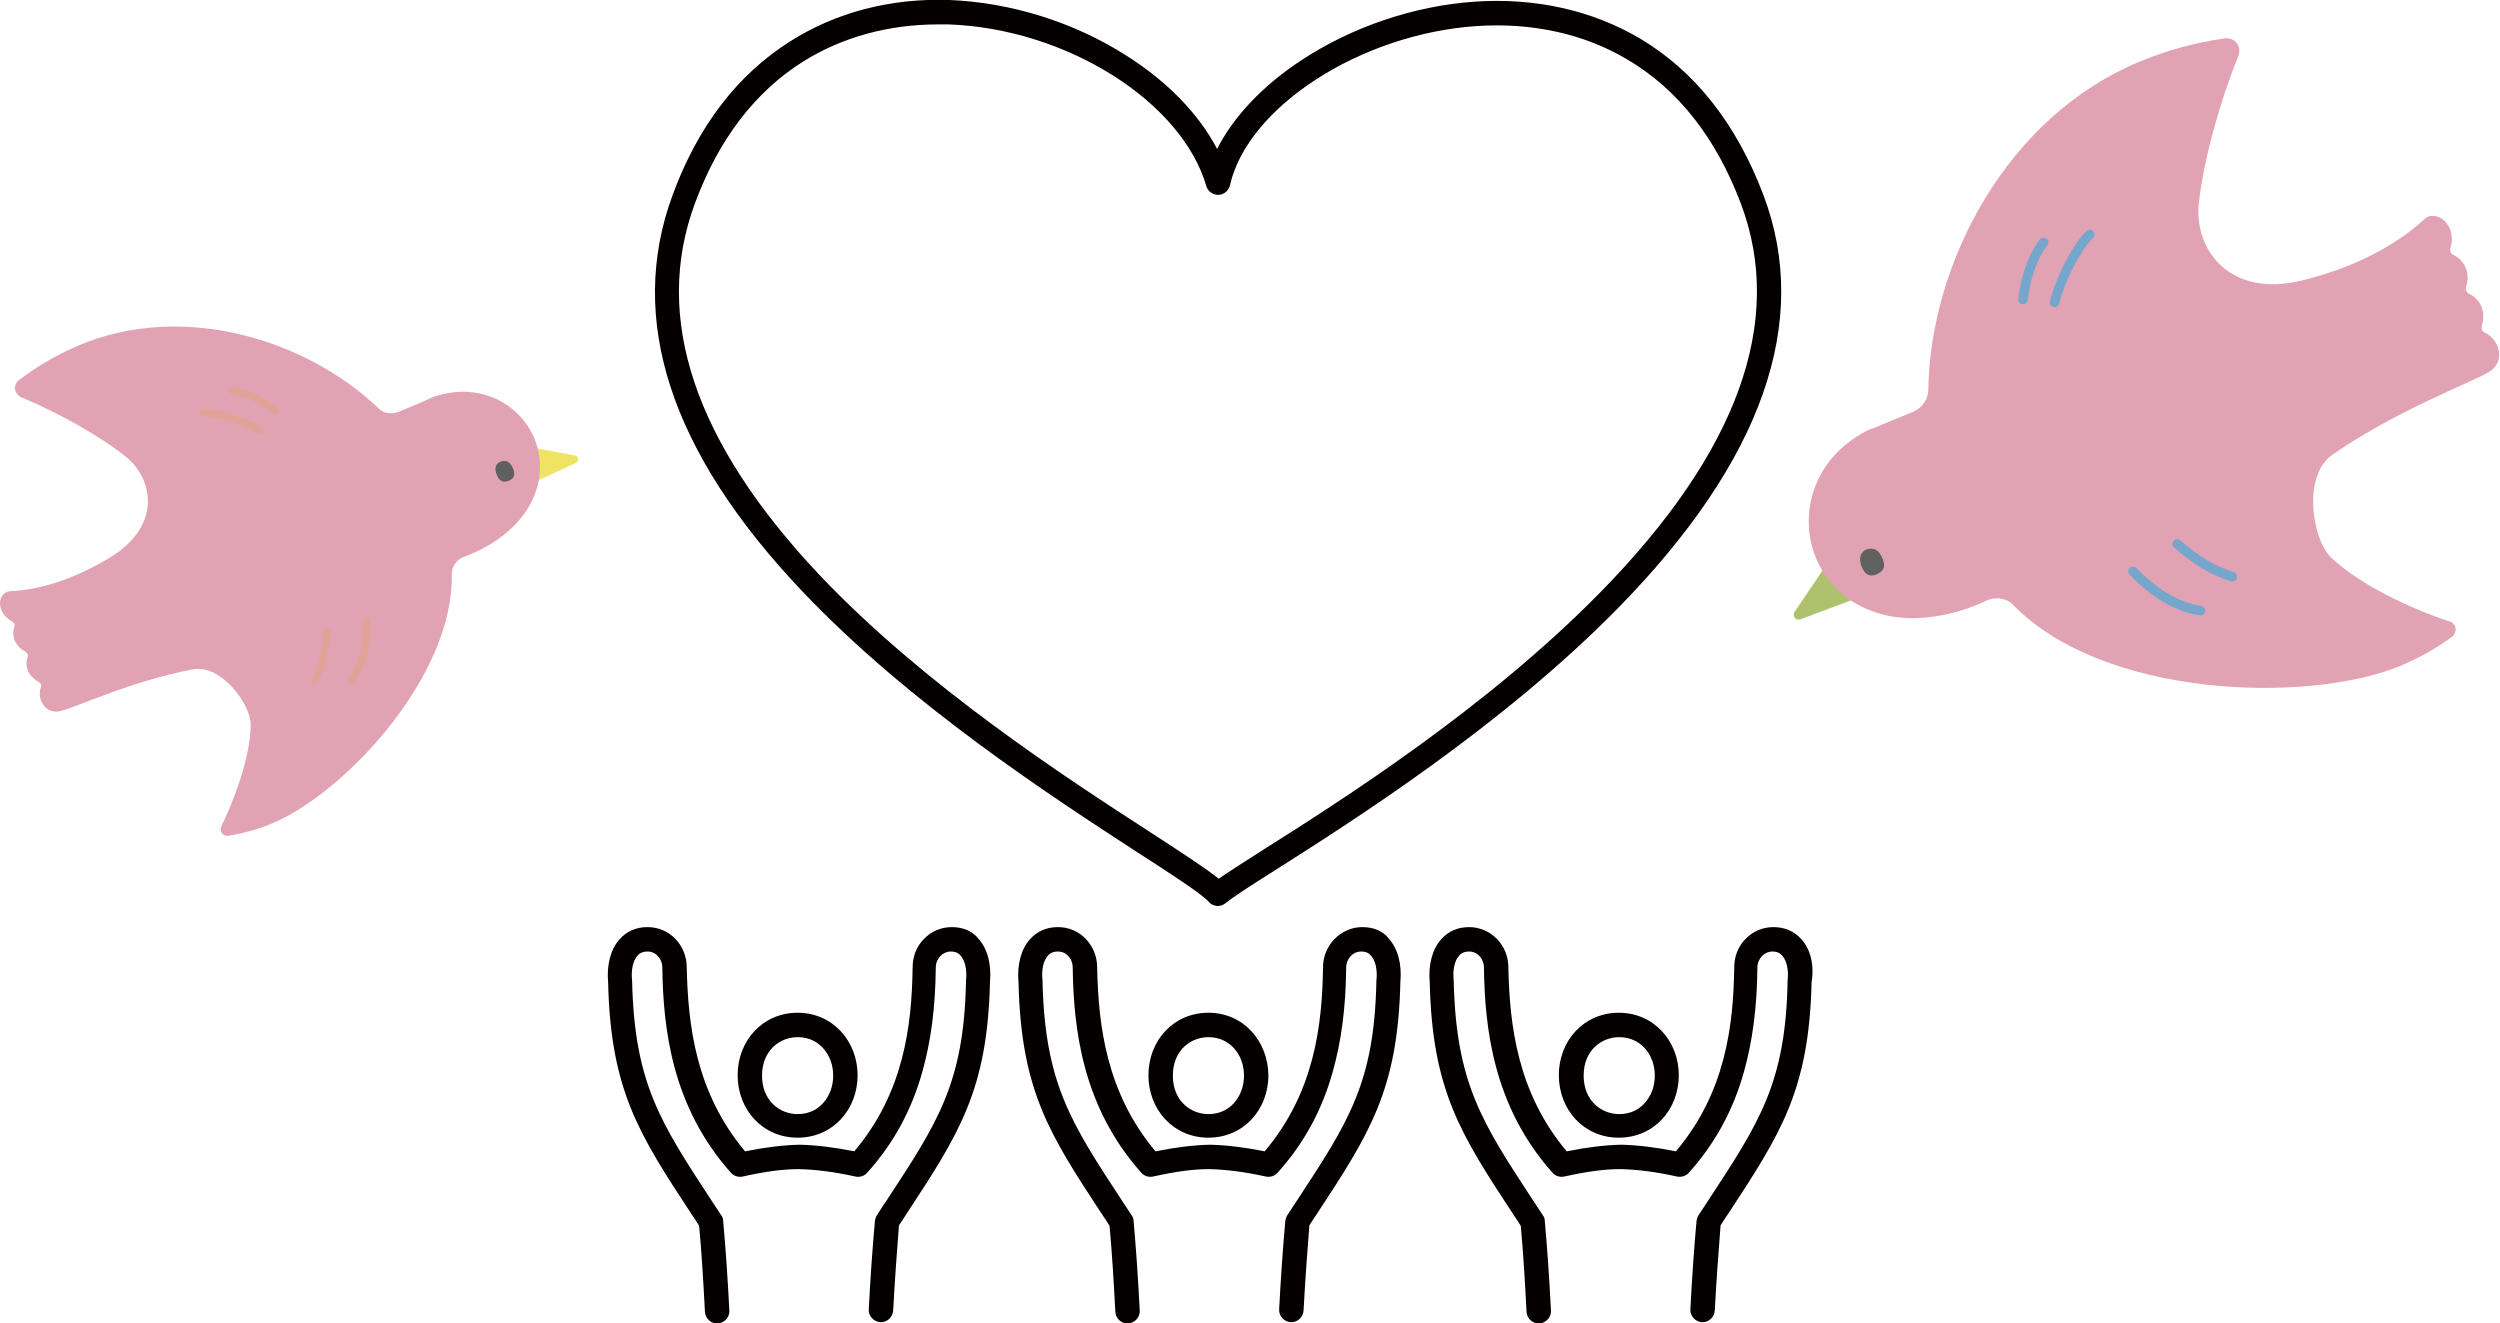 <?xml version="1.0" encoding="utf-8"?>
<!-- Generator: Adobe Illustrator 27.7.0, SVG Export Plug-In . SVG Version: 6.00 Build 0)  -->
<svg version="1.1" id="レイヤー_1" xmlns="http://www.w3.org/2000/svg" xmlns:xlink="http://www.w3.org/1999/xlink" x="0px"
	 y="0px" viewBox="0 0 604.3 319.9" style="enable-background:new 0 0 604.3 319.9;" xml:space="preserve">
<style type="text/css">
	.st0{fill:#040000;}
	.st1{fill:#AEC16D;}
	.st2{fill:#E1A2B3;}
	.st3{fill:#606060;}
	.st4{fill:none;stroke:#75A6CC;stroke-width:2.298;stroke-linecap:round;stroke-linejoin:round;stroke-miterlimit:10;}
	.st5{fill:#EEE363;}
	.st6{fill:none;stroke:#E1A298;stroke-width:1.799;stroke-linecap:round;stroke-linejoin:round;stroke-miterlimit:10;}
</style>
<g>
	<path class="st0" d="M192.8,244.8c-8.5,0-14.5,6.8-14.5,15.1c0,8.3,6,15.1,14.5,15.1c8.5,0,14.5-6.8,14.5-15.1
		C207.3,251.7,201.3,244.8,192.8,244.8C192.8,244.8,192.8,244.8,192.8,244.8z M198.9,253.3c1.6,1.7,2.5,4.1,2.5,6.7
		c0,2.6-0.9,5-2.5,6.7c-1.1,1.2-3,2.6-6.1,2.6c-4.3,0-8.6-3.2-8.6-9.3c0-6.1,4.3-9.3,8.6-9.3C195.9,250.7,197.8,252.1,198.9,253.3z"
		/>
	<path class="st0" d="M230.1,224.1c-2.6,0-5,1-6.8,2.9c-1.8,1.8-2.7,4.3-2.7,6.8c-0.2,14.1-2.1,30.3-14.1,44.5
		c-5-1-9.2-1.5-13.2-1.6c0,0-0.1,0-0.1,0c0,0,0,0,0,0c-3.9,0.1-8.1,0.6-13.1,1.6c-11.9-14.2-13.8-30.4-14.1-44.5c0-2.6-1-5-2.7-6.8
		c-1.8-1.9-4.2-2.9-6.8-2.9c-2.7,0-5,1-6.7,2.9c-2.2,2.4-3.2,6.3-2.8,10.5c0.6,26.1,7.5,36.7,20.1,55.9c0.6,0.9,1.3,1.9,1.9,2.9
		c0.6,6.4,1,13.3,1.4,20.8c0.1,1.6,1.4,2.8,2.9,2.8c0.1,0,0.1,0,0.2,0c1.6-0.1,2.9-1.5,2.8-3.1c-0.4-7.9-0.9-15.1-1.5-21.8
		c0-0.5-0.2-0.9-0.5-1.3c-0.8-1.2-1.6-2.4-2.3-3.5c-12.4-18.9-18.6-28.4-19.2-52.9c0-0.1,0-0.2,0-0.2c-0.3-2.6,0.2-4.9,1.3-6.1
		c0.6-0.7,1.4-1,2.4-1c1,0,1.9,0.4,2.5,1.1c0.7,0.7,1.1,1.7,1.1,2.8c0.2,14.7,2.3,33.6,16.6,49.6c0.7,0.8,1.8,1.1,2.8,0.9
		c5.4-1.2,9.7-1.8,13.6-1.8c0,0,0,0,0,0c3.9,0.1,8.3,0.6,13.7,1.8c1,0.2,2.1-0.1,2.8-0.9c6.4-7.1,10.8-15.2,13.4-24.6
		c2-7.2,3.1-15.1,3.2-25c0-1.1,0.4-2,1.1-2.8c0.7-0.7,1.6-1.1,2.5-1.1c1.1,0,1.8,0.3,2.4,1c1.1,1.2,1.6,3.5,1.3,6.1
		c0,0.1,0,0.2,0,0.2c-0.5,24.5-6.8,34-19.2,52.9c-0.8,1.1-1.5,2.3-2.3,3.5c-0.3,0.4-0.4,0.9-0.5,1.3c-0.6,6.7-1.1,13.7-1.5,21.5
		c-0.1,1.6,1.2,3,2.8,3.1c1.6,0.1,3-1.2,3.1-2.8c0.4-7.5,0.9-14.2,1.4-20.6c0.7-1,1.3-2,1.9-2.9c12.6-19.2,19.5-29.8,20.1-55.9
		c0.4-4.3-0.6-8.1-2.8-10.5C235.1,225.1,232.8,224.1,230.1,224.1z"/>
	<path class="st0" d="M292.1,244.8c-8.5,0-14.5,6.8-14.5,15.1c0,8.3,6,15.1,14.5,15.1c8.5,0,14.5-6.8,14.5-15.1
		C306.5,251.7,300.6,244.8,292.1,244.8C292.1,244.8,292.1,244.8,292.1,244.8z M298.2,253.3c1.6,1.7,2.5,4.1,2.5,6.7
		c0,2.6-0.9,5-2.5,6.7c-1.1,1.2-3,2.6-6.1,2.6c-4.3,0-8.6-3.2-8.6-9.3c0-6.1,4.3-9.3,8.6-9.3C295.1,250.7,297.1,252.1,298.2,253.3z"
		/>
	<path class="st0" d="M329.3,224.1c-5.2,0-9.5,4.4-9.5,9.7c-0.2,14.1-2.1,30.3-14.1,44.5c-5-1-9.2-1.5-13.2-1.6c0,0-0.1,0-0.1,0
		c0,0,0,0,0,0c-3.9,0.1-8.1,0.6-13.1,1.6c-11.9-14.2-13.8-30.4-14.1-44.5c0-2.6-1-5-2.7-6.8c-1.8-1.9-4.2-2.9-6.8-2.9
		c-2.7,0-5,1-6.7,2.9c-2.2,2.4-3.2,6.3-2.8,10.5c0.6,26.1,7.5,36.7,20.1,55.9c0.6,0.9,1.3,1.9,1.9,2.9c0.6,6.4,1,13.3,1.4,20.8
		c0.1,1.6,1.4,2.8,2.9,2.8c0.1,0,0.1,0,0.2,0c1.6-0.1,2.9-1.5,2.8-3.1c-0.4-7.9-0.9-15.1-1.5-21.8c0-0.5-0.2-0.9-0.5-1.3
		c-0.8-1.2-1.6-2.4-2.3-3.5c-12.4-18.9-18.6-28.4-19.2-52.9c0-0.1,0-0.2,0-0.2c-0.3-2.6,0.2-4.9,1.3-6.1c0.6-0.7,1.4-1,2.4-1
		c1,0,1.9,0.4,2.5,1.1c0.7,0.7,1.1,1.7,1.1,2.8c0.2,14.7,2.3,33.6,16.6,49.6c0.7,0.8,1.8,1.1,2.8,0.9c5.4-1.2,9.7-1.8,13.6-1.8
		c0,0,0,0,0,0c3.9,0.1,8.3,0.6,13.7,1.8c1,0.2,2.1-0.1,2.8-0.9c6.4-7.1,10.8-15.2,13.4-24.6c2-7.2,3.1-15.1,3.2-25
		c0-2.1,1.6-3.9,3.6-3.9c1.1,0,1.8,0.3,2.4,1c1.1,1.2,1.6,3.5,1.3,6.1c0,0.1,0,0.2,0,0.2c-0.5,24.5-6.8,34-19.2,52.9
		c-0.7,1.1-1.5,2.3-2.3,3.5c-0.3,0.4-0.4,0.9-0.5,1.3c-0.6,6.7-1.1,13.7-1.5,21.5c-0.1,1.6,1.2,3,2.8,3.1c1.6,0.1,3-1.2,3.1-2.8
		c0.4-7.5,0.9-14.2,1.4-20.6c0.6-1,1.3-2,1.9-2.9c12.6-19.2,19.5-29.8,20.1-55.9c0.4-4.3-0.6-8.1-2.8-10.5
		C334.4,225.1,332.1,224.1,329.3,224.1z"/>
	<path class="st0" d="M391.3,244.8c-8.5,0-14.5,6.8-14.5,15.1s6,15.1,14.5,15.1c8.5,0,14.5-6.8,14.5-15.1
		C405.8,251.7,399.8,244.8,391.3,244.8C391.3,244.8,391.3,244.8,391.3,244.8z M397.5,253.3c1.6,1.7,2.5,4.1,2.5,6.7
		c0,2.6-0.9,5-2.5,6.7c-1.1,1.2-3,2.6-6.1,2.6c-4.3,0-8.6-3.2-8.6-9.3c0-6.1,4.3-9.3,8.6-9.3C394.4,250.7,396.4,252.1,397.5,253.3z"
		/>
	<path class="st0" d="M435.4,227c-1.7-1.9-4-2.9-6.7-2.9c-2.6,0-5,1-6.8,2.9c-1.8,1.8-2.7,4.3-2.7,6.8c-0.2,14.1-2.1,30.3-14.1,44.5
		c-5-1-9.2-1.5-13.2-1.6c0,0-0.1,0-0.1,0c0,0,0,0,0,0c-3.9,0.1-8.1,0.6-13.1,1.6c-11.9-14.2-13.8-30.4-14.1-44.5
		c0-5.4-4.3-9.7-9.5-9.7c-2.7,0-5,1-6.7,2.9c-2.2,2.4-3.2,6.3-2.8,10.5c0.6,26.1,7.5,36.7,20.1,55.9c0.6,0.9,1.3,1.9,1.9,2.9
		c0.6,6.4,1,13.3,1.4,20.8c0.1,1.6,1.4,2.8,2.9,2.8c0.1,0,0.1,0,0.2,0c1.6-0.1,2.9-1.5,2.8-3.1c-0.4-7.9-0.9-15.1-1.5-21.8
		c0-0.5-0.2-0.9-0.5-1.3c-0.8-1.2-1.6-2.4-2.3-3.5c-12.4-18.9-18.6-28.4-19.2-52.9c0-0.1,0-0.2,0-0.2c-0.3-2.6,0.2-4.9,1.3-6.1
		c0.6-0.7,1.4-1,2.4-1c2,0,3.6,1.7,3.6,3.9c0.2,14.7,2.3,33.6,16.6,49.6c0.7,0.8,1.8,1.1,2.8,0.9c5.4-1.2,9.7-1.8,13.6-1.8
		c0,0,0,0,0,0c3.9,0.1,8.3,0.6,13.7,1.8c1,0.2,2.1-0.1,2.8-0.9c6.4-7.1,10.8-15.2,13.4-24.6c2-7.2,3.1-15.1,3.2-25
		c0-1.1,0.4-2,1.1-2.8c0.7-0.7,1.6-1.1,2.5-1.1c1.1,0,1.8,0.3,2.4,1c1.1,1.2,1.6,3.5,1.3,6.1c0,0.1,0,0.2,0,0.2
		c-0.5,24.5-6.8,34-19.2,52.9c-0.7,1.1-1.5,2.3-2.3,3.5c-0.3,0.4-0.4,0.9-0.5,1.3c-0.6,6.6-1.1,13.7-1.5,21.5
		c-0.1,1.6,1.2,3,2.8,3.1c1.6,0.1,3-1.2,3.1-2.8c0.4-7.5,0.9-14.2,1.4-20.6c0.6-1,1.3-2,1.9-2.9c12.6-19.2,19.5-29.8,20.1-55.9
		C438.6,233.2,437.6,229.4,435.4,227z"/>
	<path class="st0" d="M274.9,206c8.4,5.4,15.6,10.1,17.3,12c0.5,0.6,1.2,0.9,2,1c0.1,0,0.1,0,0.2,0c0.7,0,1.4-0.3,2-0.8
		c1.4-1.2,6-4.2,11.9-7.9c19.2-12.2,54.8-34.8,82.8-63.3c34.9-35.6,46.8-69.3,35.1-100c-6.5-17.1-16.5-29.8-29.8-37.7
		c-11.5-6.8-25.3-9.9-39.9-8.9c-14.7,1-29.7,6.1-42,14.2c-9.4,6.2-16.4,13.7-20.3,21.4c-4.4-8.4-12-16.3-22-22.6
		C259.5,5.3,244.3,0.6,229.5,0C215.3-0.5,202,3,191,10c-12.7,8-22.3,20.5-28.4,37.1c-11.1,30-0.6,62.2,31.3,95.8
		C219.9,170.3,254.3,192.6,274.9,206z M168,49.1c5.7-15.4,14.5-26.9,26.1-34.2c9.4-5.9,20.6-9,32.7-9c0.8,0,1.7,0,2.5,0
		c28.3,1,56.3,18.5,62.3,39.1c0.4,1.3,1.6,2.1,2.9,2.1c1.3,0,2.5-1,2.8-2.3c4.3-19,31.6-36.6,59.6-38.5c13.5-0.9,26.1,1.9,36.5,8.1
		c12.2,7.2,21.4,18.9,27.4,34.8c10.7,28.4-0.7,60-33.8,93.8c-27.5,28.1-62.8,50.5-81.8,62.5c-4.7,3-8.3,5.3-10.6,6.9
		c-3-2.4-8.2-5.8-16.5-11.2c-20.4-13.2-54.5-35.3-80-62.2C167.9,107,157.7,76.8,168,49.1z"/>
</g>
<g>
	<g>
		<path class="st1" d="M443.1,134.1l-9.3,13.8c-0.7,1,0.3,2.2,1.4,1.8l15.2-5.7L443.1,134.1z"/>
		<path class="st2" d="M453.8,103.1l8.5-3.5c2.2-0.9,3.7-2.9,3.8-5.1c0.4-31,19.1-66.4,51.1-79.6c6.7-2.8,13.5-4.6,20.4-5.6
			c2.7-0.4,4.4,2,3.4,4.4c-4.2,10.2-8.3,24.6-9.5,35.4c-1.2,11.2,7.4,23,24.9,18.7c11.2-2.7,22.1-7.8,29.7-14.9
			c1.4-1.3,3.6-0.7,4.8,0.5c0.5,0.5,1,1.2,1.3,1.9c0.6,1.5,0.6,3.1,0.1,4.6c-0.2,0.7,0.1,1.4,0.7,1.7c1.3,0.6,2.4,1.7,3,3.1
			c0.6,1.5,0.6,3.1,0.1,4.6c-0.2,0.7,0.1,1.4,0.7,1.7c1.3,0.6,2.4,1.7,3,3.1c0.6,1.5,0.6,3.1,0.1,4.6c-0.2,0.7,0.1,1.4,0.7,1.7
			c1.3,0.6,2.4,1.7,3,3.1c0.3,0.6,0.4,1.3,0.5,2c0.1,1.9-1,3.7-2.8,4.6c-4.3,2.5-22.2,9.2-37.5,19.8c-7.4,5.2-4.8,20.4-0.5,24.7
			c7.9,7.7,23.1,13.9,28.8,15.6c1.7,0.5,2,2.7,0.5,3.8c-3.8,2.8-8,5.1-12.5,7c-22.2,9.1-71.5,7.8-93.5-14.8c-1.5-1.6-4.1-2-6.3-1.1
			c0,0-11.6,6.1-23.6,3.8c-23.1-4.6-26.8-34.2-5-45C452.4,103.7,453.1,103.4,453.8,103.1z"/>
		<path class="st3" d="M450,137c0.8,1.8,1.8,2.6,3.7,1.8c1.8-0.8,2.1-2,1.3-3.9c-0.8-1.8-1.9-2.7-3.8-2.1
			C449.5,133.5,449.3,135.2,450,137z"/>
	</g>
	<path class="st4" d="M496.6,73.1c1.6-6,5.3-13.2,8.5-16.4"/>
	<path class="st4" d="M489,72.4c0.5-4.6,2.1-10.2,5-13.8"/>
	<g>
		<path class="st4" d="M515.6,138.1c4.7,4.9,10.2,8.6,16.3,9.5"/>
		<path class="st4" d="M526.3,131.5c4.4,3.8,8.4,6.4,13.3,7.9"/>
	</g>
</g>
<g>
	<g>
		<path class="st5" d="M126.2,107.7l12.8,2.4c0.9,0.2,1.1,1.4,0.2,1.8l-11.5,5.3L126.2,107.7z"/>
		<path class="st2" d="M103.1,96.7l-6.6,2.8c-1.7,0.7-3.7,0.5-4.9-0.7C74,81.9,44,72.9,19,83.5c-5.2,2.2-10,5-14.3,8.3
			C3,93,3.4,95.3,5.3,96.1c8,3.3,18.3,8.9,25,14.2c6.9,5.5,8.7,16.7-3.3,24.2c-7.7,4.8-16.5,8.1-24.6,8.4c-1.5,0.1-2.4,1.6-2.4,2.9
			c0,0.6,0.1,1.2,0.4,1.8c0.5,1.1,1.4,2,2.5,2.6c0.5,0.3,0.8,0.8,0.6,1.3c-0.4,1.1-0.4,2.3,0.1,3.4c0.5,1.1,1.4,2,2.5,2.6
			c0.5,0.3,0.8,0.8,0.6,1.3c-0.4,1.1-0.4,2.3,0.1,3.4c0.5,1.1,1.4,2,2.5,2.6c0.5,0.3,0.8,0.8,0.6,1.3c-0.4,1.1-0.4,2.3,0.1,3.4
			c0.2,0.5,0.5,0.9,0.8,1.3c1,1.1,2.6,1.5,4.1,1c3.8-1,17.3-7.3,31.7-10c7-1.3,14,8.6,14,13.3c0,8.6-5,20.5-7.1,24.6
			c-0.6,1.2,0.4,2.6,1.8,2.3c3.6-0.6,7.3-1.6,10.8-3.1c17.3-7.4,43.7-35.5,43.1-60.2c0-1.7,1.1-3.4,2.9-4.1c0,0,9.8-3.1,15.1-11.1
			c10.1-15.4-4.3-33.7-22.3-27.6C104.2,96.2,103.6,96.4,103.1,96.7z"/>
		<path class="st3" d="M124,113.2c0.6,1.4,0.4,2.4-1,3c-1.4,0.6-2.3,0.1-2.9-1.4c-0.6-1.4-0.5-2.6,0.9-3.2
			C122.4,111,123.4,111.8,124,113.2z"/>
	</g>
	<path class="st6" d="M62.8,104c-4.2-2.4-10.3-4.3-13.8-4.3"/>
	<path class="st6" d="M66.6,99.3c-2.8-2.2-6.8-4.4-10.4-4.8"/>
	<g>
		<path class="st6" d="M88.6,150.3c0.2,5.3-0.8,10.4-3.7,14.3"/>
		<path class="st6" d="M79,152.7c-0.3,4.5-1,8.2-2.9,11.7"/>
	</g>
</g>
</svg>
